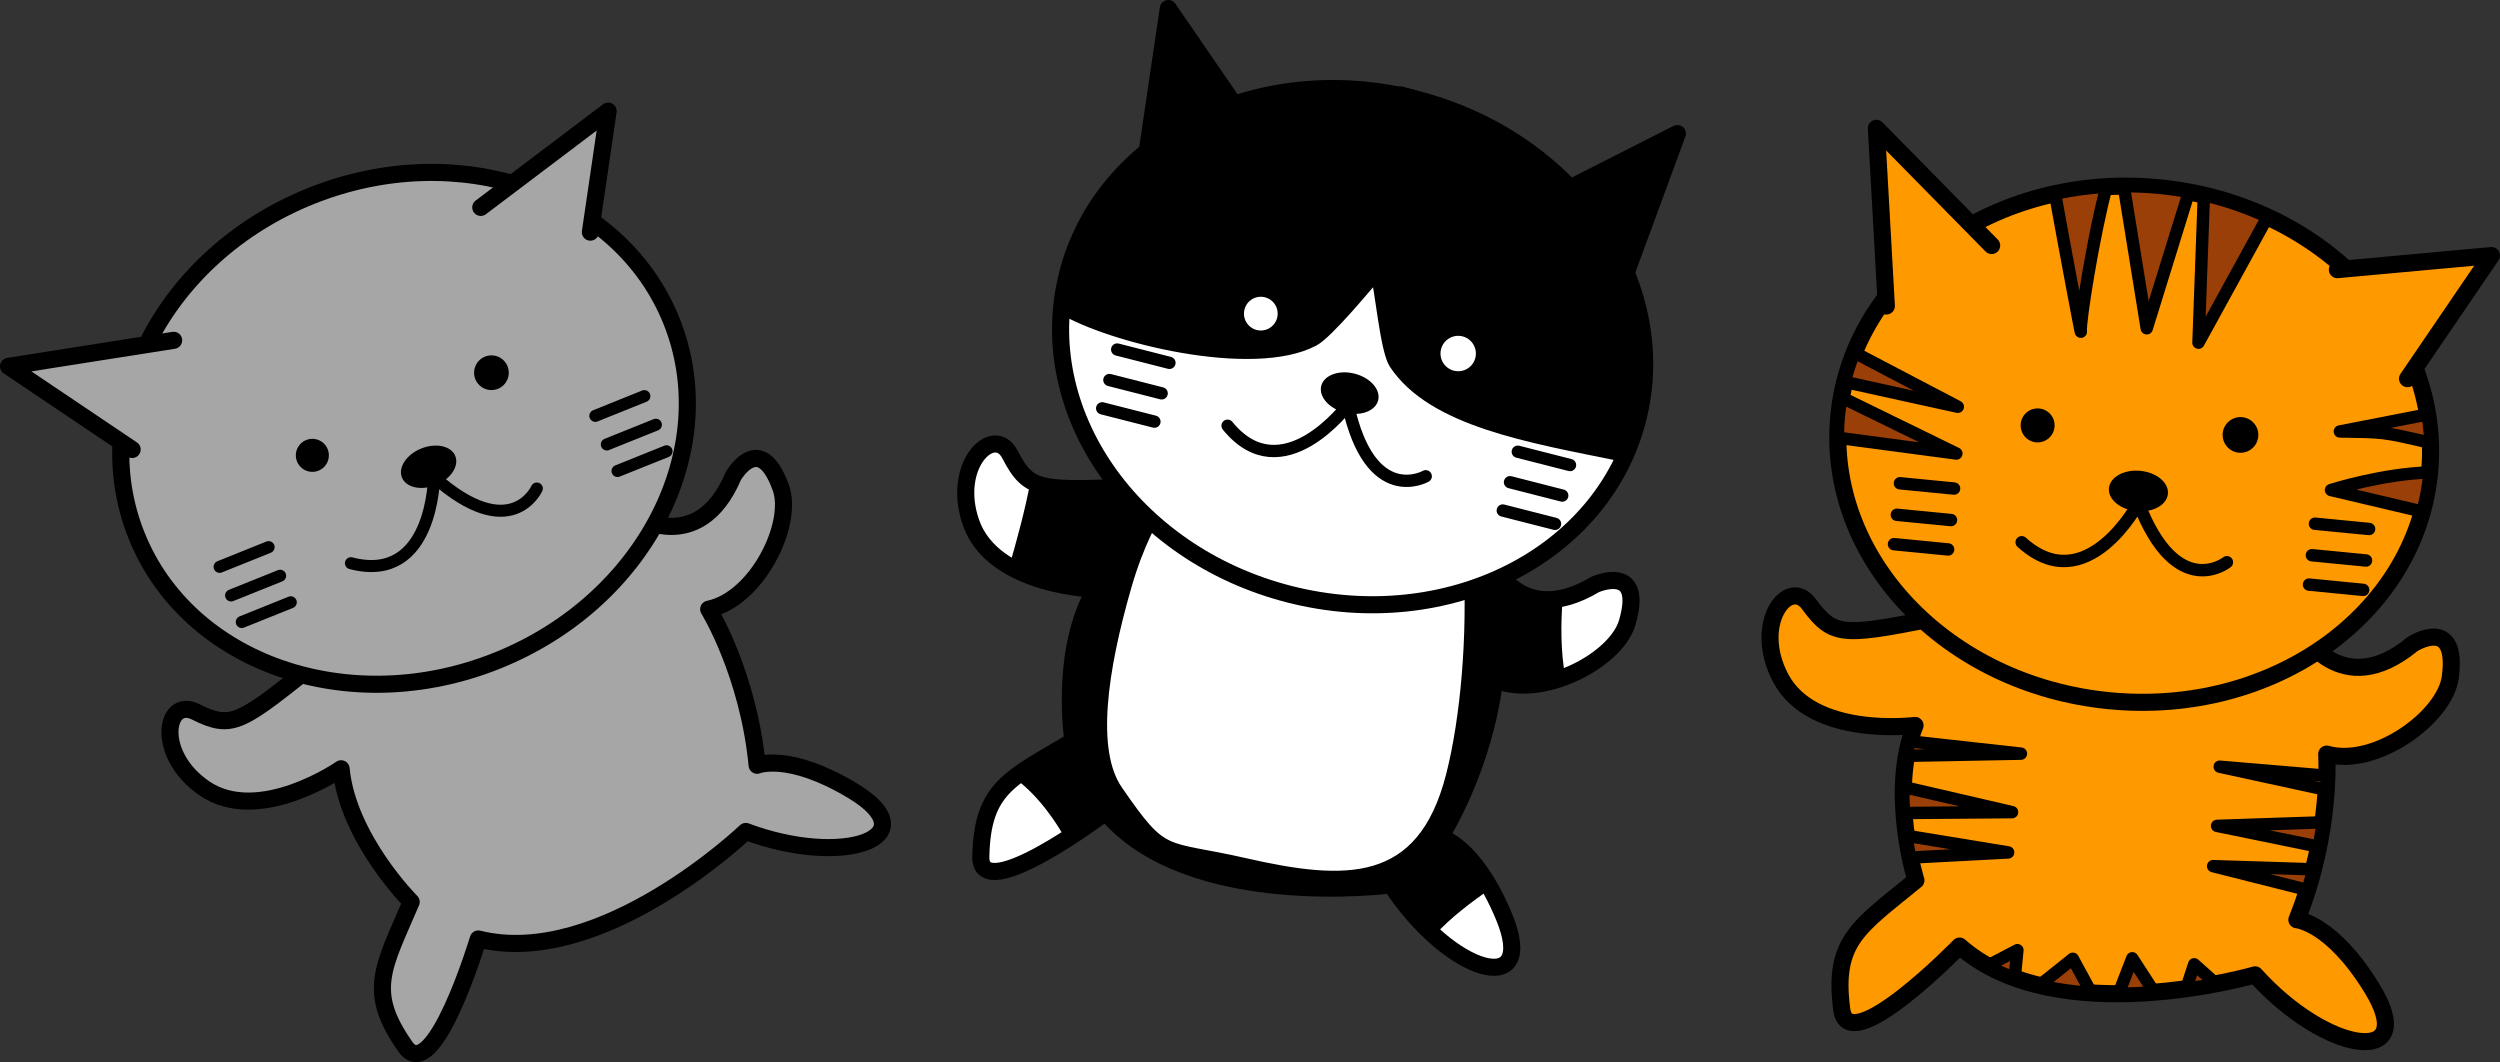 <?xml version="1.0" encoding="UTF-8" standalone="no"?>
<svg
   version="1.1"
   x="0"
   y="0"
   width="406.961"
   height="172.903"
   viewBox="0 0 406.961 172.903"
   id="svg1015"
   sodipodi:docname="dancing_cats-0055083uexojp.svg"
   inkscape:version="1.1.1 (c3084ef, 2021-09-22)"
   xmlns:inkscape="http://www.inkscape.org/namespaces/inkscape"
   xmlns:sodipodi="http://sodipodi.sourceforge.net/DTD/sodipodi-0.dtd"
   xmlns="http://www.w3.org/2000/svg"
   xmlns:svg="http://www.w3.org/2000/svg">
  <rect x="0" y="0" width="406.961" height="172.903" fill="#333333" stroke="none"/>
  <defs
     id="defs1019" />
  <sodipodi:namedview
     id="namedview1017"
     pagecolor="#ffffff"
     bordercolor="#666666"
     borderopacity="1.0"
     inkscape:pageshadow="2"
     inkscape:pageopacity="0.0"
     inkscape:pagecheckerboard="0"
     showgrid="false"
     fit-margin-top="0"
     fit-margin-left="0"
     fit-margin-right="0"
     fit-margin-bottom="0"
     inkscape:zoom="1.0678354"
     inkscape:cx="104.88507"
     inkscape:cy="88.028544"
     inkscape:window-width="1919"
     inkscape:window-height="1004"
     inkscape:window-x="0"
     inkscape:window-y="25"
     inkscape:window-maximized="0"
     inkscape:current-layer="svg1015" />
  <g
     id="Layer_1"
     transform="translate(-95.27,-333.563)">
    <path
       d="m 487.991,438.413 c -11.644,9.605 -18.112,-2.103 -18.112,-2.103 -22.883,13.069 -56.643,-2.739 -56.643,-2.739 -17.841,3.589 -19.337,3.985 -23.486,-1.655 -3.336,-4.56 -9.318,3.161 -4.605,12.043 5.222,9.849 21.863,7.691 21.863,7.691 -4.384,10.866 0.144,25.213 0.144,25.213 -9.277,7.629 -13.568,9.809 -12.066,21.071 1.086,8.216 19.174,-10.365 19.174,-10.365 15.896,14.087 48.103,4.686 48.103,4.686 11.703,13.002 26.91,15.077 19.053,2.232 -6.584,-10.762 -12.25,-11.203 -12.25,-11.203 5.779,-14.357 4.853,-26.962 4.853,-26.962 7.934,2.231 19.254,-6.039 20.117,-12.491 1.372,-10.244 -6.145,-5.418 -6.145,-5.418 z"
       fill="#ff9900"
       id="path824" />
    <path
       d="m 487.991,438.413 c -11.644,9.605 -18.112,-2.103 -18.112,-2.103 -22.883,13.069 -56.643,-2.739 -56.643,-2.739 -17.841,3.589 -19.337,3.985 -23.486,-1.655 -3.336,-4.56 -9.318,3.161 -4.605,12.043 5.222,9.849 21.863,7.691 21.863,7.691 -4.384,10.866 0.144,25.213 0.144,25.213 -9.277,7.629 -13.568,9.809 -12.066,21.071 1.086,8.216 19.174,-10.365 19.174,-10.365 15.896,14.087 48.103,4.686 48.103,4.686 11.703,13.002 26.91,15.077 19.053,2.232 -6.584,-10.762 -12.25,-11.203 -12.25,-11.203 5.779,-14.357 4.853,-26.962 4.853,-26.962 7.934,2.231 19.254,-6.039 20.117,-12.491 1.372,-10.244 -6.145,-5.418 -6.145,-5.418 z"
       fill-opacity="0"
       stroke="#000000"
       stroke-width="2.782"
       stroke-linecap="round"
       stroke-linejoin="round"
       id="path826" />
    <path
       d="m 490.758,410.557 c -2.247,23.062 -25.587,39.657 -52.144,37.069 -26.548,-2.586 -46.247,-23.375 -44.002,-46.433 2.247,-23.056 25.589,-39.65 52.138,-37.062 26.553,2.585 46.253,23.376 44.008,46.426 z"
       fill="#ff9900"
       id="path828" />
    <path
       d="m 490.758,410.557 c -2.247,23.062 -25.587,39.657 -52.144,37.069 -26.548,-2.586 -46.247,-23.375 -44.002,-46.433 2.247,-23.056 25.589,-39.65 52.138,-37.062 26.553,2.585 46.253,23.376 44.008,46.426 z"
       fill-opacity="0"
       stroke="#000000"
       stroke-width="2.782"
       stroke-linecap="round"
       stroke-linejoin="round"
       id="path830" />
    <path
       d="m 475.758,377.458 c 0,0 25.082,-2.295 25.082,-2.295 0,0 -13.66,20.042 -13.66,20.042"
       fill="#ff9900"
       id="path832" />
    <path
       d="m 475.758,377.458 c 0,0 25.082,-2.295 25.082,-2.295 0,0 -13.66,20.042 -13.66,20.042"
       fill-opacity="0"
       stroke="#000000"
       stroke-width="2.782"
       stroke-linecap="round"
       stroke-linejoin="round"
       id="path834" />
    <path
       d="m 419.48,373.529 c 0,0 -18.767,-19.075 -18.767,-19.075 0,0 1.625,28.924 1.625,28.924"
       fill="#ff9900"
       id="path836" />
    <path
       d="m 419.48,373.529 c 0,0 -18.767,-19.075 -18.767,-19.075 0,0 1.625,28.924 1.625,28.924"
       fill-opacity="0"
       stroke="#000000"
       stroke-width="2.782"
       stroke-linecap="round"
       stroke-linejoin="round"
       id="path838" />
    <path
       d="m 448.172,413.962 c -0.178,1.814 -2.467,3.068 -5.123,2.811 -2.647,-0.257 -4.653,-1.935 -4.477,-3.747 0.178,-1.815 2.472,-3.077 5.116,-2.82 2.654,0.262 4.66,1.94 4.484,3.756 z"
       fill="#000000"
       id="path840" />
    <path
       d="m 424.368,421.833 c 10.554,9.56 19.017,-6.389 19.017,-6.389 6.195,16.149 14.392,9.643 14.392,9.643"
       fill="#ff9900"
       id="path842" />
    <path
       d="m 424.368,421.833 c 10.554,9.56 19.017,-6.389 19.017,-6.389 6.195,16.149 14.392,9.643 14.392,9.643"
       fill-opacity="0"
       stroke="#000000"
       stroke-width="2.02"
       stroke-linecap="round"
       stroke-linejoin="round"
       id="path844" />
    <path
       d="m 429.717,403.076 c -0.149,1.521 -1.504,2.64 -3.024,2.492 -1.519,-0.147 -2.627,-1.506 -2.478,-3.029 0.147,-1.521 1.496,-2.628 3.016,-2.478 1.519,0.144 2.632,1.494 2.486,3.015 z"
       fill="#000000"
       id="path846" />
    <path
       d="m 462.879,404.643 c -0.156,1.594 -1.576,2.767 -3.172,2.613 -1.594,-0.154 -2.769,-1.582 -2.615,-3.179 0.157,-1.596 1.582,-2.76 3.179,-2.605 1.594,0.157 2.763,1.571 2.608,3.171 z"
       fill="#000000"
       id="path848" />
    <path
       d="m 404.547,412.231 c 0,0 8.816,0.861 8.816,0.861"
       fill-opacity="0"
       stroke="#000000"
       stroke-width="2.02"
       stroke-linecap="round"
       stroke-linejoin="round"
       id="path850" />
    <path
       d="m 404.049,417.362 c 0,0 8.813,0.858 8.813,0.858"
       fill-opacity="0"
       stroke="#000000"
       stroke-width="2.02"
       stroke-linecap="round"
       stroke-linejoin="round"
       id="path852" />
    <path
       d="m 403.582,422.146 c 0,0 8.814,0.858 8.814,0.858"
       fill-opacity="0"
       stroke="#000000"
       stroke-width="2.02"
       stroke-linecap="round"
       stroke-linejoin="round"
       id="path854" />
    <path
       d="m 472.107,418.817 c 0,0 8.815,0.856 8.815,0.856"
       fill-opacity="0"
       stroke="#000000"
       stroke-width="2.02"
       stroke-linecap="round"
       stroke-linejoin="round"
       id="path856" />
    <path
       d="m 471.607,423.945 c 0,0 8.815,0.857 8.815,0.857"
       fill-opacity="0"
       stroke="#000000"
       stroke-width="2.02"
       stroke-linecap="round"
       stroke-linejoin="round"
       id="path858" />
    <path
       d="m 471.141,428.725 c 0,0 8.814,0.861 8.814,0.861"
       fill-opacity="0"
       stroke="#000000"
       stroke-width="2.02"
       stroke-linecap="round"
       stroke-linejoin="round"
       id="path860" />
    <path
       d="m 453.148,389.344 c 0,0 11.237,-20.461 11.237,-20.461 -3.251,-1.502 -6.714,-2.709 -10.357,-3.559 0,0 -0.88,24.02 -0.88,24.02 z"
       fill="#993f07"
       id="path862" />
    <path
       d="m 453.148,389.344 c 0,0 11.237,-20.461 11.237,-20.461 -3.251,-1.502 -6.714,-2.709 -10.357,-3.559 0,0 -0.88,24.02 -0.88,24.02 z"
       fill-opacity="0"
       stroke="#000000"
       stroke-width="2.02"
       stroke-linecap="round"
       stroke-linejoin="round"
       id="path864" />
    <path
       d="m 440.988,363.877 c 0,0 3.739,23.123 3.739,23.123 0,0 6.875,-22.183 6.875,-22.183 -1.59,-0.297 -3.207,-0.528 -4.852,-0.686 -1.936,-0.188 -3.856,-0.267 -5.762,-0.254 z"
       fill="#993f07"
       id="path866" />
    <path
       d="m 440.988,363.877 c 0,0 3.739,23.123 3.739,23.123 0,0 6.875,-22.183 6.875,-22.183 -1.59,-0.297 -3.207,-0.528 -4.852,-0.686 -1.936,-0.188 -3.856,-0.267 -5.762,-0.254 z"
       fill-opacity="0"
       stroke="#000000"
       stroke-width="2.02"
       stroke-linecap="round"
       stroke-linejoin="round"
       id="path868" />
    <path
       d="m 433.992,387.479 c -0.205,-1.383 2.141,-16.024 4.19,-23.513 -2.871,0.157 -5.67,0.539 -8.385,1.133 1.305,7.331 4.423,23.891 4.195,22.38 z"
       fill="#993f07"
       id="path870" />
    <path
       d="m 433.992,387.479 c -0.205,-1.383 2.141,-16.024 4.19,-23.513 -2.871,0.157 -5.67,0.539 -8.385,1.133 1.305,7.331 4.423,23.891 4.195,22.38 z"
       fill-opacity="0"
       stroke="#000000"
       stroke-width="2.02"
       stroke-linecap="round"
       stroke-linejoin="round"
       id="path872" />
    <path
       d="m 413.969,399.777 c 0,0 -16.849,-8.829 -16.849,-8.829 -0.624,1.552 -1.134,3.148 -1.543,4.785 0,0 18.392,4.044 18.392,4.044 z"
       fill="#993f07"
       id="path874" />
    <path
       d="m 413.969,399.777 c 0,0 -16.849,-8.829 -16.849,-8.829 -0.624,1.552 -1.134,3.148 -1.543,4.785 0,0 18.392,4.044 18.392,4.044 z"
       fill-opacity="0"
       stroke="#000000"
       stroke-width="2.02"
       stroke-linecap="round"
       stroke-linejoin="round"
       id="path876" />
    <path
       d="m 395.027,398.251 c -0.165,0.974 -0.318,1.952 -0.415,2.942 -0.116,1.216 -0.165,2.424 -0.165,3.626 0,0 19.286,2.571 19.286,2.571 0,0 -18.706,-9.139 -18.706,-9.139 z"
       fill="#993f07"
       id="path878" />
    <path
       d="m 395.027,398.251 c -0.165,0.974 -0.318,1.952 -0.415,2.942 -0.116,1.216 -0.165,2.424 -0.165,3.626 0,0 19.286,2.571 19.286,2.571 0,0 -18.706,-9.139 -18.706,-9.139 z"
       fill-opacity="0"
       stroke="#000000"
       stroke-width="2.02"
       stroke-linecap="round"
       stroke-linejoin="round"
       id="path880" />
    <path
       d="m 490.767,410.468 c -7.697,0.208 -16.042,2.862 -16.042,2.862 0,0 14.873,3.509 14.873,3.509 0.558,-2.029 0.951,-4.124 1.16,-6.282 0.004,-0.027 0.007,-0.059 0.009,-0.089 z"
       fill="#993f07"
       id="path882" />
    <path
       d="m 490.767,410.468 c -7.697,0.208 -16.042,2.862 -16.042,2.862 0,0 14.873,3.509 14.873,3.509 0.558,-2.029 0.951,-4.124 1.16,-6.282 0.004,-0.027 0.007,-0.059 0.009,-0.089 z"
       fill-opacity="0"
       stroke="#000000"
       stroke-width="2.02"
       stroke-linecap="round"
       stroke-linejoin="round"
       id="path884" />
    <path
       d="m 490.896,405.653 c -0.058,-1.562 -0.21,-3.103 -0.462,-4.631 0,0 -14.268,2.777 -14.268,2.777 6.975,0.106 6.818,-0.015 14.73,1.854 z"
       fill="#993f07"
       id="path886" />
    <path
       d="m 490.896,405.653 c -0.058,-1.562 -0.21,-3.103 -0.462,-4.631 0,0 -14.268,2.777 -14.268,2.777 6.975,0.106 6.818,-0.015 14.73,1.854 z"
       fill-opacity="0"
       stroke="#000000"
       stroke-width="2.02"
       stroke-linecap="round"
       stroke-linejoin="round"
       id="path888" />
    <path
       d="m 456.176,468.004 c 0,0 16.526,3.385 16.526,3.385 0.28,-1.393 0.507,-2.717 0.684,-3.964 0,0 -17.21,0.579 -17.21,0.579 z"
       fill="#993f07"
       id="path890" />
    <path
       d="m 456.176,468.004 c 0,0 16.526,3.385 16.526,3.385 0.28,-1.393 0.507,-2.717 0.684,-3.964 0,0 -17.21,0.579 -17.21,0.579 z"
       fill-opacity="0"
       stroke="#000000"
       stroke-width="2.02"
       stroke-linecap="round"
       stroke-linejoin="round"
       id="path892" />
    <path
       d="m 473.945,462.138 c 0.054,-0.844 0.088,-1.616 0.105,-2.293 0,0 -17.448,-1.474 -17.448,-1.474 0,0 17.343,3.767 17.343,3.767 z"
       fill="#993f07"
       id="path894" />
    <path
       d="m 473.945,462.138 c 0.054,-0.844 0.088,-1.616 0.105,-2.293 0,0 -17.448,-1.474 -17.448,-1.474 0,0 17.343,3.767 17.343,3.767 z"
       fill-opacity="0"
       stroke="#000000"
       stroke-width="2.02"
       stroke-linecap="round"
       stroke-linejoin="round"
       id="path896" />
    <path
       d="m 455.536,474.559 c 0,0 15.354,3.875 15.354,3.875 0.361,-1.149 0.68,-2.271 0.966,-3.361 0,0 -16.32,-0.514 -16.32,-0.514 z"
       fill="#993f07"
       id="path898" />
    <path
       d="m 455.536,474.559 c 0,0 15.354,3.875 15.354,3.875 0.361,-1.149 0.68,-2.271 0.966,-3.361 0,0 -16.32,-0.514 -16.32,-0.514 z"
       fill-opacity="0"
       stroke="#000000"
       stroke-width="2.02"
       stroke-linecap="round"
       stroke-linejoin="round"
       id="path900" />
    <path
       d="m 424.24,456.245 c 0,0 -18.084,-2.008 -18.084,-2.008 -0.211,0.782 -0.383,1.569 -0.529,2.362 0,0 18.613,-0.354 18.613,-0.354 z"
       fill="#993f07"
       id="path902" />
    <path
       d="m 424.24,456.245 c 0,0 -18.084,-2.008 -18.084,-2.008 -0.211,0.782 -0.383,1.569 -0.529,2.362 0,0 18.613,-0.354 18.613,-0.354 z"
       fill-opacity="0"
       stroke="#000000"
       stroke-width="2.02"
       stroke-linecap="round"
       stroke-linejoin="round"
       id="path904" />
    <path
       d="m 422.799,465.768 c 0,0 -17.677,-4.1 -17.677,-4.1 -0.04,1.457 -0.002,2.878 0.087,4.238 0,0 17.59,-0.138 17.59,-0.138 z"
       fill="#993f07"
       id="path906" />
    <path
       d="m 422.799,465.768 c 0,0 -17.677,-4.1 -17.677,-4.1 -0.04,1.457 -0.002,2.878 0.087,4.238 0,0 17.59,-0.138 17.59,-0.138 z"
       fill-opacity="0"
       stroke="#000000"
       stroke-width="2.02"
       stroke-linecap="round"
       stroke-linejoin="round"
       id="path908" />
    <path
       d="m 405.607,469.607 c 0.186,1.318 0.403,2.531 0.616,3.563 0,0 15.941,-0.845 15.941,-0.845 0,0 -16.557,-2.718 -16.557,-2.718 z"
       fill="#993f07"
       id="path910" />
    <path
       d="m 405.607,469.607 c 0.186,1.318 0.403,2.531 0.616,3.563 0,0 15.941,-0.845 15.941,-0.845 0,0 -16.557,-2.718 -16.557,-2.718 z"
       fill-opacity="0"
       stroke="#000000"
       stroke-width="2.02"
       stroke-linecap="round"
       stroke-linejoin="round"
       id="path912" />
    <path
       d="m 423.668,488.237 c 0,0 -4.834,2.533 -4.834,2.533 1.406,0.773 2.875,1.433 4.395,1.988 0,0 0.439,-4.521 0.439,-4.521 z"
       fill="#993f07"
       id="path914" />
    <path
       d="m 423.668,488.237 c 0,0 -4.834,2.533 -4.834,2.533 1.406,0.773 2.875,1.433 4.395,1.988 0,0 0.439,-4.521 0.439,-4.521 z"
       fill-opacity="0"
       stroke="#000000"
       stroke-width="2.02"
       stroke-linecap="round"
       stroke-linejoin="round"
       id="path916" />
    <path
       d="m 451.146,494.51 c 1.786,-0.252 3.416,-0.523 4.86,-0.799 0,0 -3.553,-3.174 -3.553,-3.174 0,0 -1.307,3.973 -1.307,3.973 z"
       fill="#993f07"
       id="path918" />
    <path
       d="m 451.146,494.51 c 1.786,-0.252 3.416,-0.523 4.86,-0.799 0,0 -3.553,-3.174 -3.553,-3.174 0,0 -1.307,3.973 -1.307,3.973 z"
       fill-opacity="0"
       stroke="#000000"
       stroke-width="2.02"
       stroke-linecap="round"
       stroke-linejoin="round"
       id="path920" />
    <path
       d="m 435.707,495.187 c 0,0 -3.018,-5.548 -3.018,-5.548 0,0 -5.414,4.314 -5.414,4.314 2.759,0.67 5.604,1.054 8.432,1.234 z"
       fill="#993f07"
       id="path922" />
    <path
       d="m 435.707,495.187 c 0,0 -3.018,-5.548 -3.018,-5.548 0,0 -5.414,4.314 -5.414,4.314 2.759,0.67 5.604,1.054 8.432,1.234 z"
       fill-opacity="0"
       stroke="#000000"
       stroke-width="2.02"
       stroke-linecap="round"
       stroke-linejoin="round"
       id="path924" />
    <path
       d="m 442.369,489.559 c 0,0 -2.228,5.761 -2.228,5.761 1.986,-0.006 3.933,-0.101 5.794,-0.245 0,0 -3.566,-5.516 -3.566,-5.516 z"
       fill="#993f07"
       id="path926" />
    <path
       d="m 442.369,489.559 c 0,0 -2.228,5.761 -2.228,5.761 1.986,-0.006 3.933,-0.101 5.794,-0.245 0,0 -3.566,-5.516 -3.566,-5.516 z"
       fill-opacity="0"
       stroke="#000000"
       stroke-width="2.02"
       stroke-linecap="round"
       stroke-linejoin="round"
       id="path928" />
    <path
       d="m 354.951,428.7 c -12.86,7.668 -17.438,-4.79 -17.438,-4.79 -24.392,9.376 -55.088,-11.221 -55.088,-11.221 -18.024,0.823 -19.555,0.989 -22.758,-5.163 -2.594,-4.972 -9.615,1.691 -6.334,11.107 3.635,10.44 20.26,10.83 20.26,10.83 -5.935,9.992 -3.666,24.744 -3.666,24.744 -10.23,6.072 -14.763,7.552 -14.995,18.816 -0.168,8.221 20.347,-7.262 20.347,-7.262 13.457,16.191 46.439,11.846 46.439,11.846 9.51,14.507 24.1,18.825 18.337,5.056 -4.827,-11.54 -10.319,-12.826 -10.319,-12.826 7.832,-13.202 8.819,-25.681 8.819,-25.681 7.445,3.368 19.777,-3.023 21.599,-9.222 2.885,-9.831 -5.203,-6.234 -5.203,-6.234 z"
       fill="#ffffff"
       id="path930" />
    <path
       d="m 354.951,428.7 c -12.86,7.668 -17.438,-4.79 -17.438,-4.79 -24.392,9.376 -55.088,-11.221 -55.088,-11.221 -18.024,0.823 -19.555,0.989 -22.758,-5.163 -2.594,-4.972 -9.615,1.691 -6.334,11.107 3.635,10.44 20.26,10.83 20.26,10.83 -5.935,9.992 -3.666,24.744 -3.666,24.744 -10.23,6.072 -14.763,7.552 -14.995,18.816 -0.168,8.221 20.347,-7.262 20.347,-7.262 13.457,16.191 46.439,11.846 46.439,11.846 9.51,14.507 24.1,18.825 18.337,5.056 -4.827,-11.54 -10.319,-12.826 -10.319,-12.826 7.832,-13.202 8.819,-25.681 8.819,-25.681 7.445,3.368 19.777,-3.023 21.599,-9.222 2.885,-9.831 -5.203,-6.234 -5.203,-6.234 z"
       fill-opacity="0"
       stroke="#000000"
       stroke-width="2.782"
       stroke-linecap="round"
       stroke-linejoin="round"
       id="path932" />
    <path
       d="m 329.736,469.837 c 7.832,-13.202 8.819,-25.681 8.819,-25.681 3.052,1.377 6.924,1.101 10.556,-0.109 -0.837,-4.422 -0.759,-9.253 -0.472,-12.953 -8.082,1.086 -11.126,-7.184 -11.126,-7.184 -0.991,0.385 -2.01,0.699 -3.023,0.985 0.694,12.016 -0.436,25.521 -2.841,34.948 -4.768,18.692 -17.452,18.112 -33.757,14.394 -13.483,-3.078 -13.1,-0.68 -20.845,-11.954 -4.464,-6.5 -2.506,-19.661 1.409,-33.272 1.965,-6.849 4.532,-11.633 6.596,-14.703 -1.676,-0.984 -2.627,-1.619 -2.627,-1.619 -10.716,0.497 -15.582,0.737 -18.46,-0.428 -0.826,4.485 -2.294,9.868 -3.495,13.944 5.958,3.076 13.123,3.258 13.123,3.258 -5.935,9.992 -3.666,24.744 -3.666,24.744 -3.602,2.134 -6.486,3.702 -8.737,5.329 4.108,3.076 7.001,7.576 8.433,10.163 3.206,-2.088 5.656,-3.938 5.656,-3.938 13.457,16.191 46.439,11.846 46.439,11.846 1.948,2.983 4.126,5.53 6.292,7.582 2.642,-2.96 6.422,-5.788 9.404,-7.813 -3.986,-6.671 -7.678,-7.539 -7.678,-7.539 z"
       fill="#000000"
       id="path934" />
    <path
       d="m 329.736,469.837 c 7.832,-13.202 8.819,-25.681 8.819,-25.681 3.052,1.377 6.924,1.101 10.556,-0.109 -0.837,-4.422 -0.759,-9.253 -0.472,-12.953 -8.082,1.086 -11.126,-7.184 -11.126,-7.184 -0.991,0.385 -2.01,0.699 -3.023,0.985 0.694,12.016 -0.436,25.521 -2.841,34.948 -4.768,18.692 -17.452,18.112 -33.757,14.394 -13.483,-3.078 -13.1,-0.68 -20.845,-11.954 -4.464,-6.5 -2.506,-19.661 1.409,-33.272 1.965,-6.849 4.532,-11.633 6.596,-14.703 -1.676,-0.984 -2.627,-1.619 -2.627,-1.619 -10.716,0.497 -15.582,0.737 -18.46,-0.428 -0.826,4.485 -2.294,9.868 -3.495,13.944 5.958,3.076 13.123,3.258 13.123,3.258 -5.935,9.992 -3.666,24.744 -3.666,24.744 -3.602,2.134 -6.486,3.702 -8.737,5.329 4.108,3.076 7.001,7.576 8.433,10.163 3.206,-2.088 5.656,-3.938 5.656,-3.938 13.457,16.191 46.439,11.846 46.439,11.846 1.948,2.983 4.126,5.53 6.292,7.582 2.642,-2.96 6.422,-5.788 9.404,-7.813 -3.986,-6.671 -7.678,-7.539 -7.678,-7.539 z"
       fill-opacity="0"
       stroke="#000000"
       stroke-width="2.002"
       stroke-linecap="round"
       stroke-linejoin="round"
       id="path936" />
    <path
       d="m 361.865,401.83 c -5.68,22.254 -31.061,35.005 -56.691,28.465 -25.624,-6.536 -41.799,-29.888 -36.122,-52.141 5.674,-22.254 31.059,-35.001 56.682,-28.465 25.632,6.54 41.805,29.89 36.131,52.141 z"
       fill="#ffffff"
       id="path938" />
    <path
       d="m 361.865,401.83 c -5.68,22.254 -31.061,35.005 -56.691,28.465 -25.624,-6.536 -41.799,-29.888 -36.122,-52.141 5.674,-22.254 31.059,-35.001 56.682,-28.465 25.632,6.54 41.805,29.89 36.131,52.141 z"
       fill-opacity="0"
       stroke="#000000"
       stroke-width="2.782"
       stroke-linecap="round"
       stroke-linejoin="round"
       id="path940" />
    <path
       d="m 323.315,348.635 c -0.062,0.168 -0.127,0.333 -0.187,0.505 -24.726,-5.064 -48.591,7.518 -54.076,29.014 -1.202,4.716 -0.299,1.287 -0.97,5.466 7.881,4.784 31.121,10.527 40.992,5.314 2.309,-1.22 8.846,-9.179 10.285,-10.831 0.671,2.202 1.566,12.456 3,14.612 6.162,9.312 21.889,11.917 36.946,14.964 2.789,-3.764 1.218,-1.169 2.42,-5.885 5.55,-21.758 -10.541,-46.052 -38.41,-53.159 z"
       fill="#000000"
       id="path942" />
    <path
       d="m 323.315,348.635 c -0.062,0.168 -0.127,0.333 -0.187,0.505 -24.726,-5.064 -48.591,7.518 -54.076,29.014 -1.202,4.716 -0.299,1.287 -0.97,5.466 7.881,4.784 31.121,10.527 40.992,5.314 2.309,-1.22 8.846,-9.179 10.285,-10.831 0.671,2.202 1.566,12.456 3,14.612 6.162,9.312 21.889,11.917 36.946,14.964 2.789,-3.764 1.218,-1.169 2.42,-5.885 5.55,-21.758 -10.541,-46.052 -38.41,-53.159 z"
       fill-opacity="0"
       stroke="#000000"
       stroke-width="2.002"
       stroke-linecap="round"
       stroke-linejoin="round"
       id="path944" />
    <path
       d="m 301.181,357.846 c 0,0 -15.727,-22.892 -15.727,-22.892 0,0 -3.618,24.489 -3.618,24.489"
       fill="#000000"
       id="path946" />
    <path
       d="m 301.181,357.846 c 0,0 -15.727,-22.892 -15.727,-22.892 0,0 -3.618,24.489 -3.618,24.489"
       fill-opacity="0"
       stroke="#000000"
       stroke-width="2.782"
       stroke-linecap="round"
       stroke-linejoin="round"
       id="path948" />
    <path
       d="m 343.555,367.859 c 0,0 24.766,-12.556 24.766,-12.556 0,0 -8.551,23.229 -8.551,23.229"
       fill="#000000"
       id="path950" />
    <path
       d="m 343.555,367.859 c 0,0 24.766,-12.556 24.766,-12.556 0,0 -8.551,23.229 -8.551,23.229"
       fill-opacity="0"
       stroke="#000000"
       stroke-width="2.782"
       stroke-linecap="round"
       stroke-linejoin="round"
       id="path952" />
    <path
       d="m 319.615,398.733 c -0.449,1.759 -2.888,2.647 -5.443,1.994 -2.555,-0.653 -4.27,-2.595 -3.822,-4.357 0.445,-1.742 2.882,-2.633 5.437,-1.981 2.557,0.651 4.274,2.605 3.828,4.344 z"
       fill="#000000"
       id="path954" />
    <path
       d="m 295.101,402.864 c 8.906,10.954 19.594,-3.391 19.594,-3.391 3.649,16.757 12.662,11.619 12.662,11.619"
       fill="#ffffff"
       id="path956" />
    <path
       d="m 295.101,402.864 c 8.906,10.954 19.594,-3.391 19.594,-3.391 3.649,16.757 12.662,11.619 12.662,11.619"
       fill-opacity="0"
       stroke="#000000"
       stroke-width="2.002"
       stroke-linecap="round"
       stroke-linejoin="round"
       id="path958" />
    <path
       d="m 303.168,385.298 c -0.373,1.466 -1.866,2.355 -3.334,1.981 -1.469,-0.375 -2.354,-1.875 -1.981,-3.336 0.376,-1.476 1.868,-2.363 3.338,-1.984 1.467,0.374 2.354,1.867 1.977,3.339 z"
       fill="#ffffff"
       id="path960" />
    <path
       d="m 335.435,391.828 c -0.394,1.54 -1.968,2.467 -3.501,2.077 -1.547,-0.393 -2.476,-1.963 -2.084,-3.503 0.394,-1.54 1.964,-2.475 3.505,-2.082 1.536,0.392 2.471,1.964 2.08,3.508 z"
       fill="#ffffff"
       id="path962" />
    <path
       d="m 277.13,390.46 c 0,0 8.506,2.17 8.506,2.17"
       fill-opacity="0"
       stroke="#000000"
       stroke-width="2.002"
       stroke-linecap="round"
       stroke-linejoin="round"
       id="path964" />
    <path
       d="m 275.863,395.424 c 0,0 8.505,2.17 8.505,2.17"
       fill-opacity="0"
       stroke="#000000"
       stroke-width="2.002"
       stroke-linecap="round"
       stroke-linejoin="round"
       id="path966" />
    <path
       d="m 274.687,400.032 c 0,0 8.505,2.168 8.505,2.168"
       fill-opacity="0"
       stroke="#000000"
       stroke-width="2.002"
       stroke-linecap="round"
       stroke-linejoin="round"
       id="path968" />
    <path
       d="m 342.342,407.095 c 0,0 8.504,2.17 8.504,2.17"
       fill-opacity="0"
       stroke="#000000"
       stroke-width="2.002"
       stroke-linecap="round"
       stroke-linejoin="round"
       id="path970" />
    <path
       d="m 341.074,412.059 c 0,0 8.506,2.174 8.506,2.174"
       fill-opacity="0"
       stroke="#000000"
       stroke-width="2.002"
       stroke-linecap="round"
       stroke-linejoin="round"
       id="path972" />
    <path
       d="m 339.898,416.667 c 0,0 8.506,2.17 8.506,2.17"
       fill-opacity="0"
       stroke="#000000"
       stroke-width="2.002"
       stroke-linecap="round"
       stroke-linejoin="round"
       id="path974" />
    <path
       d="m 214.649,411.037 c -5.726,13.5 -16.545,6.3 -16.545,6.3 -13.863,21.515 -50.038,23.008 -50.038,23.008 -13.769,11.07 -14.876,12.094 -20.974,9.082 -4.925,-2.427 -6.627,6.895 1.416,12.444 8.91,6.145 22.288,-3.165 22.288,-3.165 1.088,11.335 11.408,21.674 11.408,21.674 -4.569,10.719 -7.297,14.518 -0.96,23.555 4.62,6.589 11.879,-17.522 11.879,-17.522 20.009,5.021 43.551,-17.501 43.551,-17.501 15.915,5.969 29.95,0.937 17.421,-6.612 -10.488,-6.325 -15.578,-4.165 -15.578,-4.165 -1.442,-14.96 -7.885,-25.406 -7.885,-25.406 7.835,-1.637 13.889,-13.827 11.742,-19.778 -3.405,-9.441 -7.725,-1.914 -7.725,-1.914 z"
       fill="#a6a6a6"
       id="path976" />
    <path
       d="m 214.649,411.037 c -5.726,13.5 -16.545,6.3 -16.545,6.3 -13.863,21.515 -50.038,23.008 -50.038,23.008 -13.769,11.07 -14.876,12.094 -20.974,9.082 -4.925,-2.427 -6.627,6.895 1.416,12.444 8.91,6.145 22.288,-3.165 22.288,-3.165 1.088,11.335 11.408,21.674 11.408,21.674 -4.569,10.719 -7.297,14.518 -0.96,23.555 4.62,6.589 11.879,-17.522 11.879,-17.522 20.009,5.021 43.551,-17.501 43.551,-17.501 15.915,5.969 29.95,0.937 17.421,-6.612 -10.488,-6.325 -15.578,-4.165 -15.578,-4.165 -1.442,-14.96 -7.885,-25.406 -7.885,-25.406 7.835,-1.637 13.889,-13.827 11.742,-19.778 -3.405,-9.441 -7.725,-1.914 -7.725,-1.914 z"
       fill-opacity="0"
       stroke="#000000"
       stroke-width="2.782"
       stroke-linecap="round"
       stroke-linejoin="round"
       id="path978" />
    <path
       d="m 204.569,385.793 c 8.389,20.878 -4.298,45.636 -28.337,55.297 -24.036,9.659 -50.326,0.567 -58.716,-20.309 -8.389,-20.877 4.296,-45.631 28.335,-55.29 24.039,-9.662 50.327,-0.573 58.718,20.302 z"
       fill="#a6a6a6"
       id="path980" />
    <path
       d="m 204.569,385.793 c 8.389,20.878 -4.298,45.636 -28.337,55.297 -24.036,9.659 -50.326,0.567 -58.716,-20.309 -8.389,-20.877 4.296,-45.631 28.335,-55.29 24.039,-9.662 50.327,-0.573 58.718,20.302 z"
       fill-opacity="0"
       stroke="#000000"
       stroke-width="2.782"
       stroke-linecap="round"
       stroke-linejoin="round"
       id="path982" />
    <path
       d="m 123.539,388.96 c 0,0 -26.878,4.235 -26.878,4.235 0,0 20.118,13.539 20.118,13.539"
       fill="#a6a6a6"
       id="path984" />
    <path
       d="m 123.539,388.96 c 0,0 -26.878,4.235 -26.878,4.235 0,0 20.118,13.539 20.118,13.539"
       fill-opacity="0"
       stroke="#000000"
       stroke-width="2.782"
       stroke-linecap="round"
       stroke-linejoin="round"
       id="path986" />
    <path
       d="m 173.532,367.324 c 0,0 20.735,-15.671 20.735,-15.671 0,0 -2.894,19.698 -2.894,19.698"
       fill="#a6a6a6"
       id="path988" />
    <path
       d="m 173.532,367.324 c 0,0 20.735,-15.671 20.735,-15.671 0,0 -2.894,19.698 -2.894,19.698"
       fill-opacity="0"
       stroke="#000000"
       stroke-width="2.782"
       stroke-linecap="round"
       stroke-linejoin="round"
       id="path990" />
    <path
       d="m 169.384,407.797 c 0.663,1.642 -0.758,3.757 -3.15,4.72 -2.397,0.961 -4.876,0.418 -5.536,-1.229 -0.66,-1.637 0.752,-3.753 3.149,-4.716 2.391,-0.962 4.879,-0.416 5.537,1.225 z"
       fill="#000000"
       id="path992" />
    <path
       d="m 152.398,425.246 c 13.382,3.494 13.527,-14.029 13.527,-14.029 12.574,11.143 16.731,1.867 16.731,1.867"
       fill="#a6a6a6"
       id="path994" />
    <path
       d="m 152.398,425.246 c 13.382,3.494 13.527,-14.029 13.527,-14.029 12.574,11.143 16.731,1.867 16.731,1.867"
       fill-opacity="0"
       stroke="#000000"
       stroke-width="1.961"
       stroke-linecap="round"
       stroke-linejoin="round"
       id="path996" />
    <path
       d="m 148.611,406.682 c 0.554,1.379 -0.115,2.944 -1.491,3.498 -1.376,0.553 -2.942,-0.115 -3.498,-1.49 -0.553,-1.38 0.117,-2.944 1.494,-3.498 1.378,-0.555 2.942,0.115 3.495,1.49 z"
       fill="#000000"
       id="path998" />
    <path
       d="m 177.885,393.179 c 0.58,1.445 -0.114,3.093 -1.559,3.676 -1.453,0.584 -3.098,-0.123 -3.679,-1.569 -0.576,-1.443 0.124,-3.084 1.575,-3.67 1.444,-0.581 3.086,0.123 3.663,1.563 z"
       fill="#000000"
       id="path1000" />
    <path
       d="m 131.022,425.836 c 0,0 7.974,-3.208 7.974,-3.208"
       fill-opacity="0"
       stroke="#000000"
       stroke-width="1.961"
       stroke-linecap="round"
       stroke-linejoin="round"
       id="path1002" />
    <path
       d="m 132.892,430.492 c 0,0 7.977,-3.207 7.977,-3.207"
       fill-opacity="0"
       stroke="#000000"
       stroke-width="1.961"
       stroke-linecap="round"
       stroke-linejoin="round"
       id="path1004" />
    <path
       d="m 134.629,434.813 c 0,0 7.975,-3.204 7.975,-3.204"
       fill-opacity="0"
       stroke="#000000"
       stroke-width="1.961"
       stroke-linecap="round"
       stroke-linejoin="round"
       id="path1006" />
    <path
       d="m 192.182,401.257 c 0,0 7.979,-3.211 7.979,-3.211"
       fill-opacity="0"
       stroke="#000000"
       stroke-width="1.961"
       stroke-linecap="round"
       stroke-linejoin="round"
       id="path1008" />
    <path
       d="m 194.052,405.91 c 0,0 7.983,-3.206 7.983,-3.206"
       fill-opacity="0"
       stroke="#000000"
       stroke-width="1.961"
       stroke-linecap="round"
       stroke-linejoin="round"
       id="path1010" />
    <path
       d="m 195.79,410.232 c 0,0 7.981,-3.205 7.981,-3.205"
       fill-opacity="0"
       stroke="#000000"
       stroke-width="1.961"
       stroke-linecap="round"
       stroke-linejoin="round"
       id="path1012" />
  </g>
</svg>
